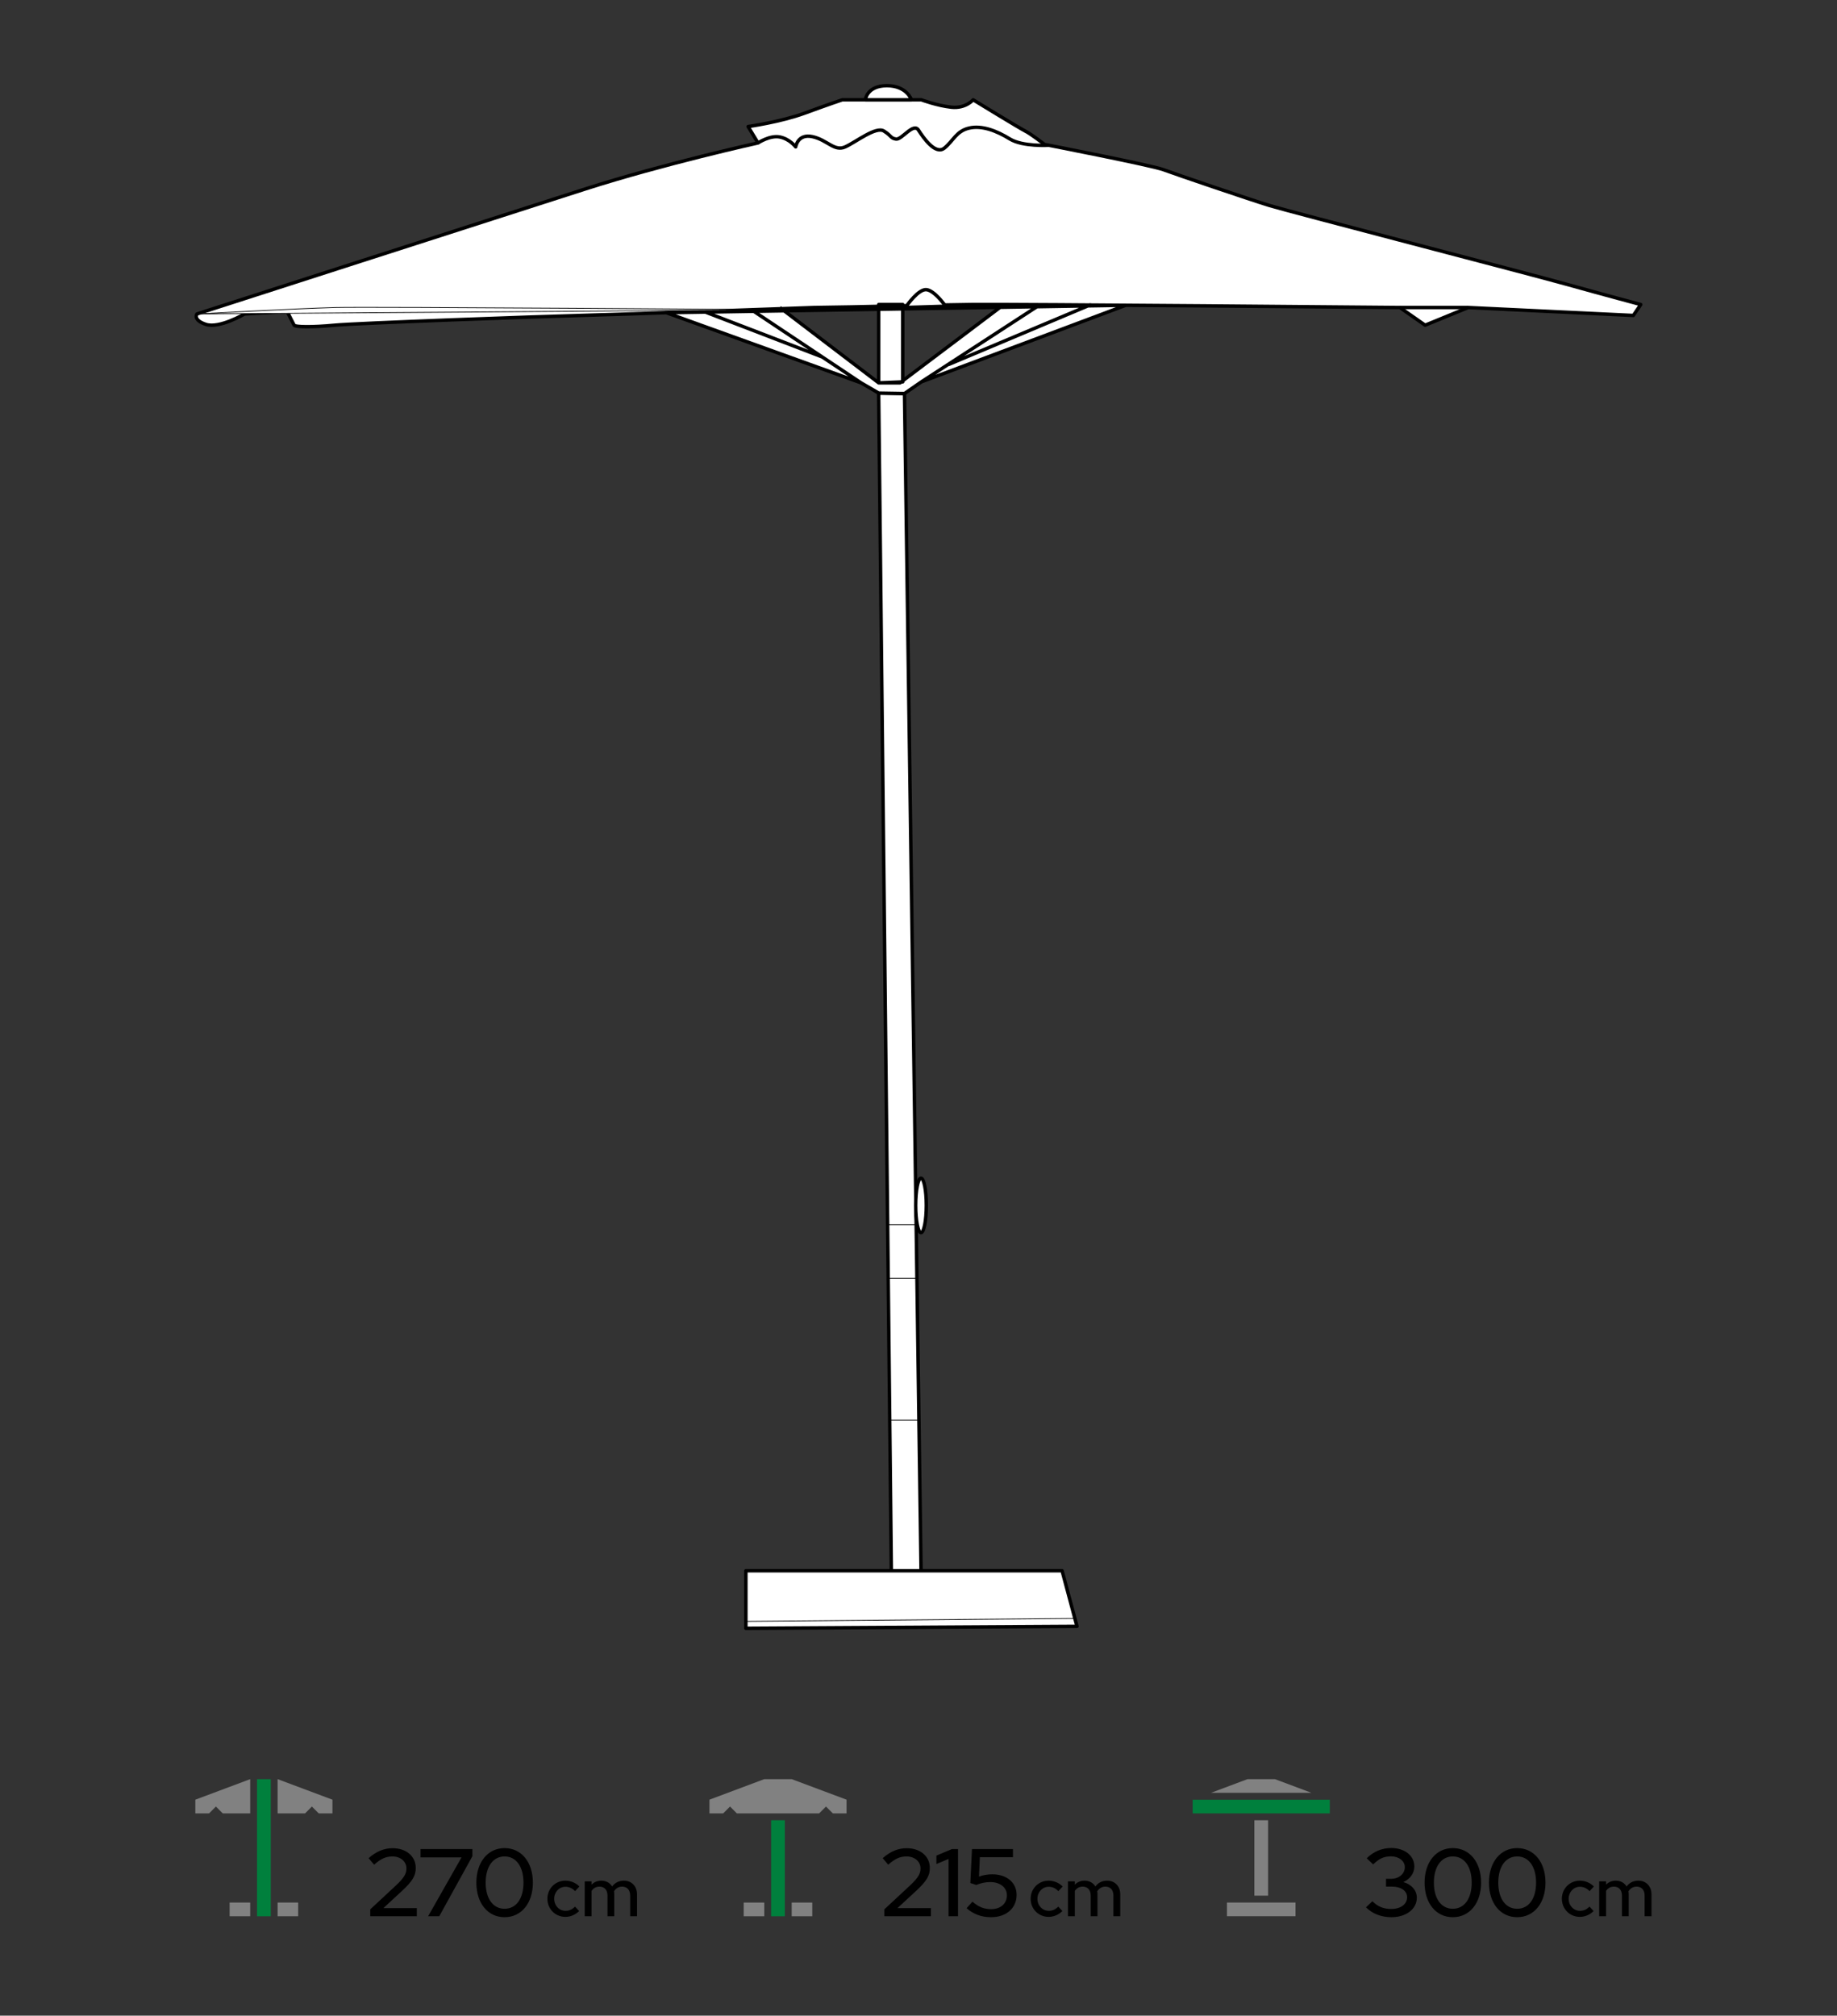 <svg width="536" height="588" viewBox="0 0 536 588" fill="none" xmlns="http://www.w3.org/2000/svg">
<rect x="0" y="0" width="536" height="588" fill="#333333" stroke="none"/>
<path fill-rule="evenodd" clip-rule="evenodd" d="M256.378 114.662L260.15 464.584C260.15 464.584 260.15 467.484 264.483 467.183C268.831 466.897 268.831 464.584 268.831 464.584L263.909 114.781L256.378 114.662Z" fill="white"/>
<path d="M256.378 114.662L260.15 464.584C260.15 464.584 260.15 467.484 264.483 467.183C268.831 466.897 268.831 464.584 268.831 464.584L263.909 114.781L256.378 114.662Z" stroke="black" stroke-width="1" stroke-miterlimit="22.926"/>
<path d="M259.551 414.263H268.044M256.378 114.662L260.15 464.584C260.15 464.584 260.15 467.484 264.483 467.183C268.831 466.897 268.831 464.584 268.831 464.584L263.909 114.781L256.378 114.662Z" stroke="black" stroke-width="0.216" stroke-miterlimit="22.926" stroke-linejoin="round"/>
<path fill-rule="evenodd" clip-rule="evenodd" d="M217.635 458.22H309.894L314.243 474.428L217.635 474.999V458.22Z" fill="white"/>
<path d="M217.635 458.22H309.894L314.243 474.428L217.635 474.999V458.22Z" stroke="black" stroke-width="1" stroke-miterlimit="22.926" stroke-linejoin="round"/>
<path d="M217.635 472.98L313.854 472.114M258.877 357.27H267.172M258.877 372.899H267.172M217.635 458.22H309.894L314.243 474.428L217.635 474.999V458.22Z" stroke="black" stroke-width="0.216" stroke-miterlimit="22.926" stroke-linejoin="round"/>
<path fill-rule="evenodd" clip-rule="evenodd" d="M270.276 351.643C270.276 356.029 269.58 359.59 268.727 359.59C267.878 359.59 267.182 356.029 267.182 351.643C267.182 347.247 267.878 343.686 268.727 343.686C269.58 343.686 270.276 347.247 270.276 351.643Z" fill="white"/>
<path d="M270.276 351.643C270.276 356.029 269.58 359.59 268.727 359.59C267.878 359.59 267.182 356.029 267.182 351.643C267.182 347.247 267.878 343.686 268.727 343.686C269.58 343.686 270.276 347.247 270.276 351.643Z" stroke="black" stroke-width="1" stroke-miterlimit="22.926" stroke-linejoin="round"/>
<path d="M270.276 351.643C270.276 356.029 269.58 359.59 268.727 359.59C267.878 359.59 267.182 356.029 267.182 351.643C267.182 347.247 267.878 343.686 268.727 343.686C269.58 343.686 270.276 347.247 270.276 351.643Z" stroke="black" stroke-width="0.216" stroke-miterlimit="22.926" stroke-linejoin="round"/>
<path fill-rule="evenodd" clip-rule="evenodd" d="M71.352 91.591C71.352 91.591 63.975 95.927 60.069 94.623C56.166 93.325 57.47 91.591 57.47 91.591C57.47 91.591 147.707 62.51 170.703 55.149C193.696 47.772 221.178 41.696 221.178 41.696L218.281 36.918C218.281 36.918 227.683 35.617 234.772 33.018C241.851 30.416 245.766 29.115 245.766 29.115H268.825C268.825 29.115 273.471 30.846 277.619 31.281C281.766 31.714 283.945 29.115 283.945 29.115C283.945 29.115 297.391 37.351 299.119 38.222C300.856 39.091 304.759 42.129 304.759 42.129C304.759 42.129 336.003 48.205 339.477 49.505C342.938 50.803 364.636 58.18 370.276 59.911C375.919 61.651 446.204 79.875 457.042 82.91C467.893 85.948 478.74 88.838 478.74 88.838L476.574 92.023L428.406 89.71L415.832 94.861L408.455 89.71C408.455 89.71 296.95 88.691 283.5 88.838C270.054 88.976 251.394 89.562 237.515 89.71C237.515 89.71 181.265 91.732 169.396 92.023C157.542 92.309 104.321 94.246 97.674 94.861C91.016 95.494 86.106 95.397 85.817 94.861C85.52 94.334 83.792 90.857 83.792 90.857L71.352 91.591ZM256.382 111.687L263.404 111.398V88.838H256.382V111.687ZM227.539 89.71L256.382 111.687H262.608L291.752 89.71H227.539ZM328.482 89.048L194.435 91.227L251.249 111.687L256.382 114.668L263.915 114.793L268.825 111.398L328.482 89.048Z" fill="white"/>
<path d="M256.382 111.687V88.838H263.404V111.398L256.382 111.687ZM256.382 111.687L227.539 89.71M256.382 111.687H262.608L291.752 89.71M239.982 104.162L204.734 90.619M276.709 106.357L318.362 88.838M303.464 88.882L268.825 111.398M268.825 111.398L328.482 89.048L194.435 91.227L251.249 111.687M268.825 111.398L263.915 114.793L256.382 114.668L251.249 111.687M219.256 90.359L251.249 111.687M71.352 91.591C71.352 91.591 63.975 95.927 60.069 94.623C56.166 93.325 57.47 91.591 57.47 91.591C57.47 91.591 147.707 62.51 170.703 55.149C193.696 47.772 221.178 41.696 221.178 41.696L218.281 36.918C218.281 36.918 227.683 35.617 234.772 33.018C241.851 30.416 245.766 29.115 245.766 29.115H268.825C268.825 29.115 273.471 30.846 277.619 31.281C281.766 31.714 283.945 29.115 283.945 29.115C283.945 29.115 297.391 37.351 299.119 38.222C300.856 39.091 304.759 42.129 304.759 42.129C304.759 42.129 336.003 48.205 339.477 49.505C342.938 50.803 364.636 58.18 370.276 59.911C375.919 61.651 446.204 79.875 457.042 82.91C467.893 85.948 478.74 88.838 478.74 88.838L476.574 92.023L428.406 89.71L415.832 94.861L408.455 89.71C408.455 89.71 296.95 88.691 283.5 88.838C270.054 88.976 251.394 89.562 237.515 89.71C237.515 89.71 181.265 91.732 169.396 92.023C157.542 92.309 104.321 94.246 97.674 94.861C91.016 95.494 86.106 95.397 85.817 94.861C85.52 94.334 83.792 90.857 83.792 90.857L71.352 91.591Z" stroke="black" stroke-width="1" stroke-miterlimit="22.926" stroke-linejoin="round"/>
<path d="M256.382 111.687V88.838H263.404V111.398L256.382 111.687ZM256.382 111.687L227.539 89.71M256.382 111.687H262.608L291.752 89.71M239.982 104.162L204.734 90.619M276.709 106.357L318.362 88.838M303.464 88.882L268.825 111.398M268.825 111.398L328.482 89.048M268.825 111.398L263.915 114.793L256.382 114.668L251.249 111.687M219.256 90.359L251.249 111.687M251.249 111.687L194.435 91.227M71.352 91.591C71.352 91.591 63.975 95.927 60.069 94.623C56.166 93.325 57.47 91.591 57.47 91.591C57.47 91.591 147.707 62.51 170.703 55.149C193.696 47.772 221.178 41.696 221.178 41.696L218.281 36.918C218.281 36.918 227.683 35.617 234.772 33.018C241.851 30.416 245.766 29.115 245.766 29.115H268.825C268.825 29.115 273.471 30.846 277.619 31.281C281.766 31.714 283.945 29.115 283.945 29.115C283.945 29.115 297.391 37.351 299.119 38.222C300.856 39.091 304.759 42.129 304.759 42.129C304.759 42.129 336.003 48.205 339.477 49.505C342.938 50.803 364.636 58.18 370.276 59.911C375.919 61.651 446.204 79.875 457.042 82.91C467.893 85.948 478.74 88.838 478.74 88.838L476.574 92.023L428.406 89.71L415.832 94.861L408.455 89.71C408.455 89.71 296.95 88.691 283.5 88.838C270.054 88.976 251.394 89.562 237.515 89.71C237.515 89.71 181.265 91.732 169.396 92.023C157.542 92.309 104.321 94.246 97.674 94.861C91.016 95.494 86.106 95.397 85.817 94.861C85.52 94.334 83.792 90.857 83.792 90.857L71.352 91.591Z" stroke="black" stroke-width="0.216" stroke-miterlimit="22.926" stroke-linejoin="round"/>
<path fill-rule="evenodd" clip-rule="evenodd" d="M57.467 91.591C57.467 91.591 86.677 89.998 97.668 89.71C108.663 89.425 228.385 90.359 228.385 90.359L57.467 91.591Z" fill="white"/>
<path d="M57.467 91.591C57.467 91.591 86.677 89.998 97.668 89.71C108.663 89.425 228.385 90.359 228.385 90.359L57.467 91.591Z" stroke="black" stroke-width="0.216" stroke-miterlimit="22.926" stroke-linejoin="round"/>
<path fill-rule="evenodd" clip-rule="evenodd" d="M252.482 29.109C252.482 29.109 252.914 24.999 258.764 24.999C264.627 24.999 265.931 29.109 265.931 29.109H252.482ZM221.172 41.696C221.172 41.696 224.645 39.389 227.533 39.963C230.43 40.533 232.166 42.847 232.166 42.847C232.166 42.847 232.74 38.909 237.076 39.872C241.412 40.822 243.437 44.295 246.622 42.847C249.807 41.408 255.592 36.777 257.902 38.223C260.213 39.674 259.792 40.314 261.451 40.571C263.113 40.822 266.517 35.646 267.988 37.95C269.471 40.248 272.944 45.28 275.543 43.204C278.152 41.123 279.017 38.223 282.776 37.364C286.535 36.489 290.871 38.201 294.633 40.527C298.392 42.847 306.013 42.373 306.013 42.373L221.172 41.696ZM264.561 89.186C264.561 89.186 268.022 84.214 270.345 84.5C272.656 84.785 275.543 88.845 275.543 88.845L264.561 89.186Z" fill="white"/>
<path d="M221.172 41.696C221.172 41.696 224.645 39.389 227.533 39.963C230.43 40.533 232.166 42.847 232.166 42.847C232.166 42.847 232.74 38.909 237.076 39.872C241.412 40.822 243.437 44.295 246.622 42.847C249.807 41.408 255.592 36.777 257.902 38.223C260.213 39.674 259.792 40.314 261.451 40.571C263.113 40.822 266.517 35.646 267.988 37.95C269.471 40.248 272.944 45.28 275.543 43.204C278.152 41.123 279.017 38.223 282.776 37.364C286.535 36.489 290.871 38.201 294.633 40.527C298.392 42.847 306.013 42.373 306.013 42.373M264.561 89.186C264.561 89.186 268.022 84.214 270.345 84.5C272.656 84.785 275.543 88.845 275.543 88.845M408.449 89.71H428.4M252.482 29.109C252.482 29.109 252.914 24.999 258.764 24.999C264.627 24.999 265.931 29.109 265.931 29.109H252.482Z" stroke="black" stroke-width="1" stroke-miterlimit="22.926" stroke-linejoin="round"/>
<path d="M221.172 41.696C221.172 41.696 224.645 39.389 227.533 39.963C230.43 40.533 232.166 42.847 232.166 42.847C232.166 42.847 232.74 38.909 237.076 39.872C241.412 40.822 243.437 44.295 246.622 42.847C249.807 41.408 255.592 36.777 257.902 38.223C260.213 39.674 259.792 40.314 261.451 40.571C263.113 40.822 266.517 35.646 267.988 37.95C269.471 40.248 272.944 45.28 275.543 43.204C278.152 41.123 279.017 38.223 282.776 37.364C286.535 36.489 290.871 38.201 294.633 40.527C298.392 42.847 306.013 42.373 306.013 42.373M264.561 89.186C264.561 89.186 268.022 84.214 270.345 84.5C272.656 84.785 275.543 88.845 275.543 88.845M408.449 89.71H428.4M252.482 29.109C252.482 29.109 252.914 24.999 258.764 24.999C264.627 24.999 265.931 29.109 265.931 29.109H252.482Z" stroke="black" stroke-width="0.216" stroke-miterlimit="22.926" stroke-linejoin="round"/>
<path fill-rule="evenodd" clip-rule="evenodd" d="M74.998 559.005C74.998 545.117 74.998 532.892 74.998 519.004H79.001C79.001 532.892 79.001 545.117 79.001 559.005H74.998Z" fill="#00803D"/>
<path fill-rule="evenodd" clip-rule="evenodd" d="M80.999 555.002H87V559.005H80.999V555.002Z" fill="#818181"/>
<path fill-rule="evenodd" clip-rule="evenodd" d="M67 555.002H73.001V559.005H67V555.002Z" fill="#818181"/>
<path fill-rule="evenodd" clip-rule="evenodd" d="M80.999 519.004L97.004 524.997V529.001H93.001L91.003 526.995L89.005 529.001H80.999V519.004ZM73.001 529.001H65.002L62.996 526.995L60.999 529.001H56.996V524.997L73.001 519.004V529.001Z" fill="#818181"/>
<path d="M108.036 559V556.984L115.596 549.956C117.864 547.8 118.592 546.624 118.592 545.056C118.592 543.012 116.856 541.556 114.504 541.556C112.6 541.556 111.116 542.228 109.156 543.964L107.56 542.06C109.744 540.1 112.068 539.148 114.56 539.148C118.536 539.148 121.308 541.528 121.308 544.888C121.308 547.156 120.412 548.696 117.388 551.524L111.872 556.62H121.616V559H108.036ZM124.918 559L134.662 541.836H122.706V539.4H137.826V541.5L128.166 559H124.918ZM147.224 559.28C142.324 559.28 138.992 555.192 138.992 549.2C138.992 543.208 142.352 539.12 147.224 539.12C152.124 539.12 155.484 543.208 155.484 549.2C155.484 555.192 152.124 559.28 147.224 559.28ZM147.224 556.816C150.612 556.816 152.74 553.876 152.74 549.2C152.74 544.524 150.612 541.556 147.224 541.556C143.864 541.556 141.708 544.524 141.708 549.2C141.708 553.876 143.864 556.816 147.224 556.816Z" fill="black"/>
<path d="M165.04 557.42C166.06 557.42 166.96 557.02 167.78 556.18L168.98 557.48C167.92 558.56 166.48 559.18 164.96 559.18C162.02 559.18 159.72 556.88 159.72 553.9C159.72 550.94 162.02 548.62 164.96 548.62C166.5 548.62 168 549.24 169.06 550.32L167.8 551.68C167.02 550.84 166.04 550.4 165 550.4C163.14 550.4 161.7 551.94 161.7 553.9C161.7 555.9 163.16 557.42 165.04 557.42ZM170.61 559V548.82H172.61V549.78C173.37 549.02 174.33 548.62 175.47 548.62C176.85 548.62 177.97 549.26 178.61 550.32C179.43 549.2 180.61 548.62 182.05 548.62C184.29 548.62 185.87 550.24 185.87 552.6V559H183.87V552.94C183.87 551.34 182.97 550.36 181.53 550.36C180.53 550.36 179.73 550.82 179.15 551.72C179.21 552 179.23 552.3 179.23 552.6V559H177.25V552.94C177.25 551.34 176.35 550.36 174.91 550.36C173.95 550.36 173.17 550.78 172.61 551.6V559H170.61Z" fill="black"/>
<g clip-path="url(#clip0_233_3858614)">
<path fill-rule="evenodd" clip-rule="evenodd" d="M224.999 559.009C224.999 549.281 224.999 540.724 224.999 530.997H229.001C229.001 540.724 229.001 549.281 229.001 559.009H224.999Z" fill="#00803D"/>
<path fill-rule="evenodd" clip-rule="evenodd" d="M231.002 555.007H237.005V559.009H231.002V555.007Z" fill="#818181"/>
<path fill-rule="evenodd" clip-rule="evenodd" d="M216.996 555.007H222.999V559.009H216.996V555.007Z" fill="#818181"/>
<path fill-rule="evenodd" clip-rule="evenodd" d="M222.999 519.002H231.002L247.009 524.994V528.996H243.007L241.006 526.995L239.005 528.996H215.005L213.005 526.995L211.004 528.996H207.002V524.994L222.999 519.002Z" fill="#818181"/>
</g>
<path d="M258.036 559V556.984L265.596 549.956C267.864 547.8 268.592 546.624 268.592 545.056C268.592 543.012 266.856 541.556 264.504 541.556C262.6 541.556 261.116 542.228 259.156 543.964L257.56 542.06C259.744 540.1 262.068 539.148 264.56 539.148C268.536 539.148 271.308 541.528 271.308 544.888C271.308 547.156 270.412 548.696 267.388 551.524L261.872 556.62H271.616V559H258.036ZM279.531 539.4V559H276.759V542.284L273.231 543.768V541.304L277.767 539.4H279.531ZM283.128 549.312L283.604 539.4H295.56V541.78H285.9L285.648 547.436C286.908 546.988 288.168 546.764 289.54 546.764C293.768 546.764 296.624 549.2 296.624 552.756C296.624 556.648 293.628 559.28 289.148 559.28C286.404 559.28 283.968 558.384 282.036 556.648L283.744 554.744C285.508 556.284 287.104 556.928 289.204 556.928C291.948 556.928 293.796 555.304 293.796 552.896C293.796 550.6 291.808 549.032 288.952 549.032C287.58 549.032 286.208 549.312 284.864 549.872L283.128 549.312Z" fill="black"/>
<path d="M306.04 557.42C307.06 557.42 307.96 557.02 308.78 556.18L309.98 557.48C308.92 558.56 307.48 559.18 305.96 559.18C303.02 559.18 300.72 556.88 300.72 553.9C300.72 550.94 303.02 548.62 305.96 548.62C307.5 548.62 309 549.24 310.06 550.32L308.8 551.68C308.02 550.84 307.04 550.4 306 550.4C304.14 550.4 302.7 551.94 302.7 553.9C302.7 555.9 304.16 557.42 306.04 557.42ZM311.61 559V548.82H313.61V549.78C314.37 549.02 315.33 548.62 316.47 548.62C317.85 548.62 318.97 549.26 319.61 550.32C320.43 549.2 321.61 548.62 323.05 548.62C325.29 548.62 326.87 550.24 326.87 552.6V559H324.87V552.94C324.87 551.34 323.97 550.36 322.53 550.36C321.53 550.36 320.73 550.82 320.15 551.72C320.21 552 320.23 552.3 320.23 552.6V559H318.25V552.94C318.25 551.34 317.35 550.36 315.91 550.36C314.95 550.36 314.17 550.78 313.61 551.6V559H311.61Z" fill="black"/>
<path fill-rule="evenodd" clip-rule="evenodd" d="M365.997 552.996C365.997 545.363 365.997 538.633 365.997 531H370.003C370.003 538.633 370.003 545.363 370.003 552.996H365.997Z" fill="#818181"/>
<path fill-rule="evenodd" clip-rule="evenodd" d="M353.336 522.999L363.994 519.006H372.007L382.665 522.999H367.948H353.336Z" fill="#818181"/>
<path fill-rule="evenodd" clip-rule="evenodd" d="M357.997 555H378.003V558.993H357.997V555Z" fill="#818181"/>
<path fill-rule="evenodd" clip-rule="evenodd" d="M347.994 525.002H388.007V528.996C375.66 528.996 360.341 528.996 347.994 528.996V525.002Z" fill="#00803D"/>
<path d="M413.4 553.596C413.4 556.9 410.292 559.28 405.98 559.28C403.068 559.28 400.436 558.272 398.56 556.396L400.436 554.632C402.088 556.228 403.684 556.872 405.952 556.872C408.696 556.872 410.572 555.472 410.572 553.456C410.572 551.608 408.808 550.348 406.12 550.348H404.412V548.08H405.896C408.192 548.08 409.9 546.624 409.9 544.664C409.9 542.872 408.164 541.528 405.868 541.528C403.824 541.528 402.396 542.172 400.66 543.88L398.784 542.088C400.716 540.156 403.208 539.092 405.924 539.092C409.844 539.092 412.672 541.332 412.672 544.468C412.672 546.456 411.468 548.108 409.48 549.032C411.86 549.732 413.4 551.44 413.4 553.596ZM423.896 559.28C418.996 559.28 415.664 555.192 415.664 549.2C415.664 543.208 419.024 539.12 423.896 539.12C428.796 539.12 432.156 543.208 432.156 549.2C432.156 555.192 428.796 559.28 423.896 559.28ZM423.896 556.816C427.284 556.816 429.412 553.876 429.412 549.2C429.412 544.524 427.284 541.556 423.896 541.556C420.536 541.556 418.38 544.524 418.38 549.2C418.38 553.876 420.536 556.816 423.896 556.816ZM442.681 559.28C437.781 559.28 434.449 555.192 434.449 549.2C434.449 543.208 437.809 539.12 442.681 539.12C447.581 539.12 450.941 543.208 450.941 549.2C450.941 555.192 447.581 559.28 442.681 559.28ZM442.681 556.816C446.069 556.816 448.197 553.876 448.197 549.2C448.197 544.524 446.069 541.556 442.681 541.556C439.321 541.556 437.165 544.524 437.165 549.2C437.165 553.876 439.321 556.816 442.681 556.816Z" fill="black"/>
<path d="M461.04 557.42C462.06 557.42 462.96 557.02 463.78 556.18L464.98 557.48C463.92 558.56 462.48 559.18 460.96 559.18C458.02 559.18 455.72 556.88 455.72 553.9C455.72 550.94 458.02 548.62 460.96 548.62C462.5 548.62 464 549.24 465.06 550.32L463.8 551.68C463.02 550.84 462.04 550.4 461 550.4C459.14 550.4 457.7 551.94 457.7 553.9C457.7 555.9 459.16 557.42 461.04 557.42ZM466.61 559V548.82H468.61V549.78C469.37 549.02 470.33 548.62 471.47 548.62C472.85 548.62 473.97 549.26 474.61 550.32C475.43 549.2 476.61 548.62 478.05 548.62C480.29 548.62 481.87 550.24 481.87 552.6V559H479.87V552.94C479.87 551.34 478.97 550.36 477.53 550.36C476.53 550.36 475.73 550.82 475.15 551.72C475.21 552 475.23 552.3 475.23 552.6V559H473.25V552.94C473.25 551.34 472.35 550.36 470.91 550.36C469.95 550.36 469.17 550.78 468.61 551.6V559H466.61Z" fill="black"/>
<defs>
<clipPath id="clip0_233_3858614">
<rect width="48" height="48" fill="white" transform="translate(203 516)"/>
</clipPath>
</defs>
</svg>
